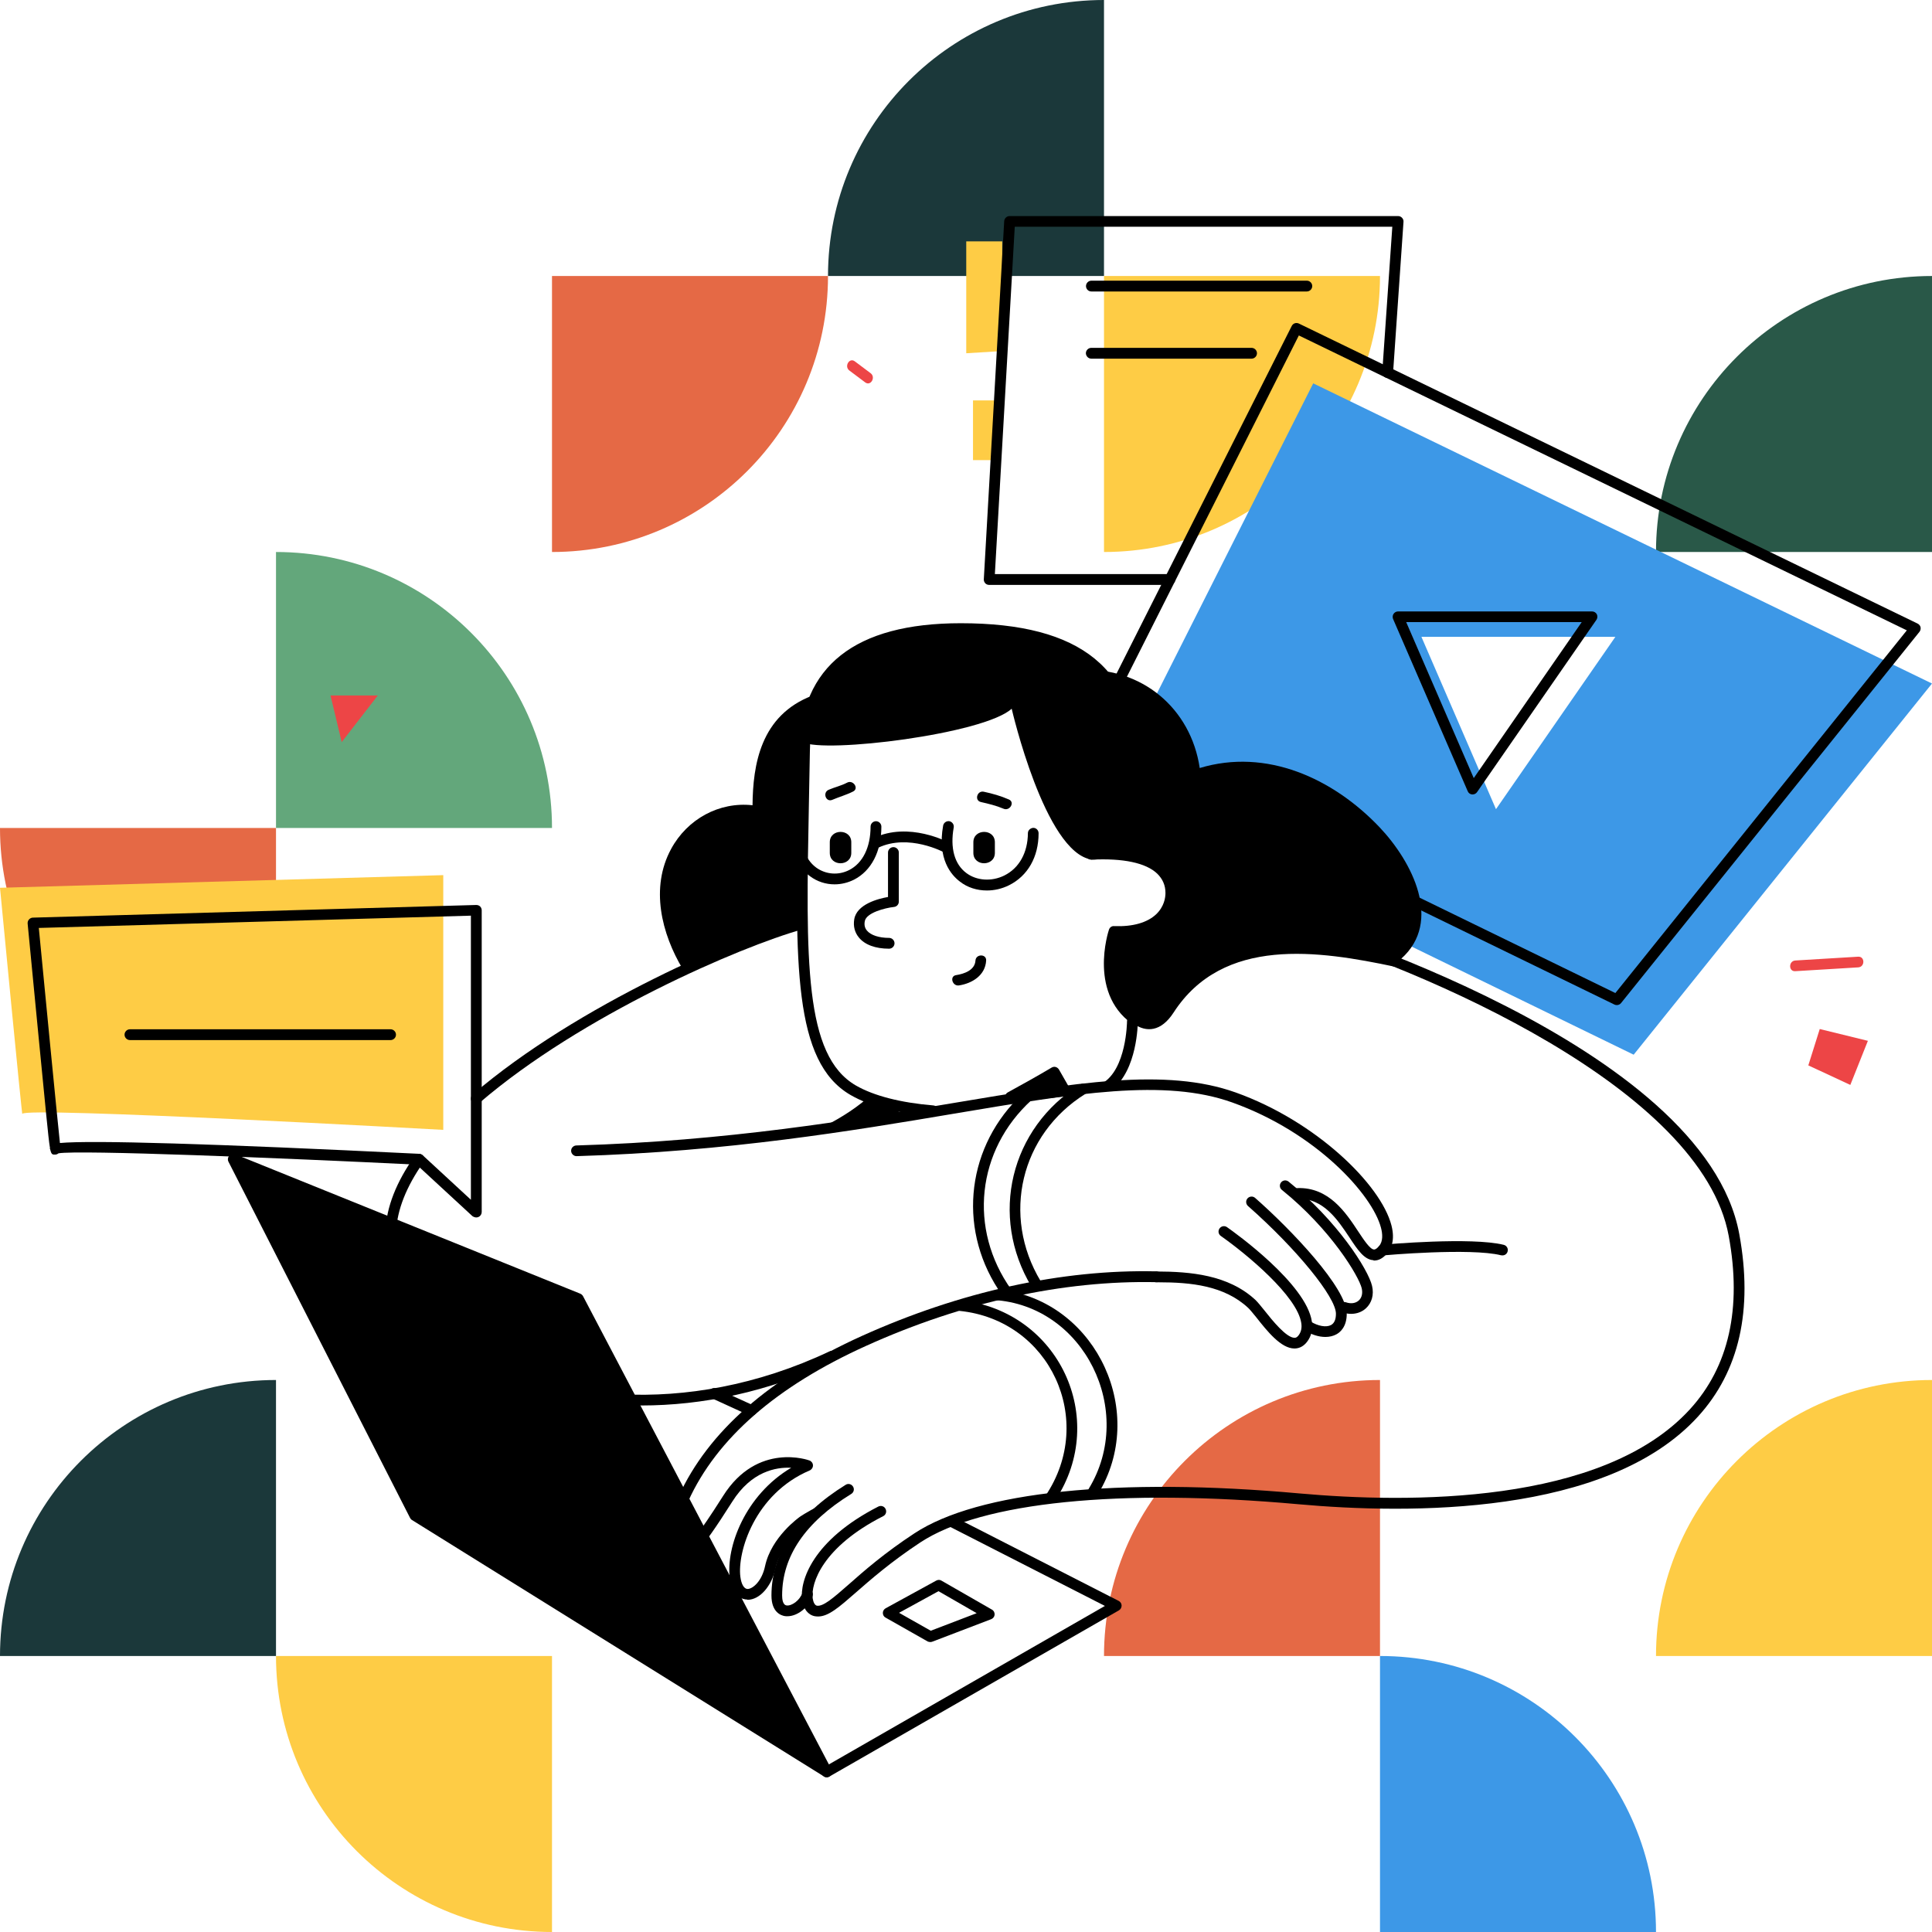 <svg width="504" height="504" viewBox="0 0 504 504" fill="none" xmlns="http://www.w3.org/2000/svg">
<path d="M432 144C432 104.235 464.235 72 504 72L504 144L432 144Z" fill="#295848"/>
<path d="M216 72C216 32.236 248.235 2.21235e-06 288 0L288 72L216 72Z" fill="#1B383A"/>
<path d="M216 72C216 111.765 183.765 144 144 144L144 72L216 72Z" fill="#E56945"/>
<path d="M360 72C360 111.765 327.765 144 288 144L288 72L360 72Z" fill="#FECC45"/>
<path d="M144 216C144 176.235 111.765 144 72 144L72 216L144 216Z" fill="#63A77B"/>
<path d="M0 216C0 216 0 216 0 216C-2.21234e-06 255.765 32.236 288 72 288L72 216L0 216Z" fill="#E56945"/>
<path d="M0 432C-2.21235e-06 392.235 32.236 360 72 360L72 432L0 432Z" fill="#1B383A"/>
<path d="M72 432C72 471.765 104.235 504 144 504L144 432L72 432Z" fill="#FECC45"/>
<path d="M432 432C432 392.236 464.235 360 504 360L504 432H432Z" fill="#FECC45"/>
<path d="M432 504C432 504 432 504 432 504C432 464.235 399.765 432 360 432V504L432 504Z" fill="#3D98E7"/>
<path d="M288 432C288 432 288 432 288 432C288 392.235 320.235 360 360 360V432L288 432Z" fill="#E56945"/>
<path d="M342.579 100.005L504 178.312L426.173 275.139L288.174 207.95L342.579 100.005ZM390.256 211.09L421.399 166.137H370.807L390.256 211.09Z" fill="#3D98E7"/>
<path d="M115.635 228.296V294.748C115.635 294.748 5.832 288.628 5.832 290.583C5.832 292.537 0 231.596 0 231.596L115.635 228.296Z" fill="#FECC45"/>
<path d="M261.452 62.966H252.064V92.155L261.452 91.578" fill="#FECC45"/>
<path d="M260.715 104.458H253.826V120.03H259.401" fill="#FECC45"/>
<path d="M86.222 181.42H98.557L89.137 193.596L86.222 181.42Z" fill="#ED4546"/>
<path d="M487.275 271.519L482.693 283.021L471.735 277.927L474.715 268.443L487.275 271.519Z" fill="#ED4546"/>
<path d="M468.339 250.564C473.818 250.244 479.265 249.891 484.744 249.571C486.538 249.475 486.538 252.262 484.744 252.358C479.265 252.679 473.818 253.031 468.339 253.352C466.545 253.48 466.545 250.692 468.339 250.564Z" fill="#ED4546"/>
<path d="M223.003 94.269C224.381 95.295 225.727 96.32 227.104 97.345C228.546 98.403 227.136 100.838 225.695 99.748C224.317 98.723 222.971 97.698 221.593 96.672C220.151 95.615 221.561 93.18 223.003 94.269Z" fill="#ED4546"/>
<path d="M150.847 338.772L60.845 302.406L108.233 395.356L215.666 462.225L150.847 338.772Z" fill="black"/>
<path d="M215.666 463.635C216.018 463.635 216.339 463.506 216.627 463.25C217.076 462.834 217.204 462.129 216.916 461.584L152.097 338.131C151.937 337.843 151.681 337.619 151.392 337.49L61.39 301.124C60.845 300.9 60.237 301.06 59.82 301.477C59.436 301.893 59.34 302.534 59.596 303.047L106.984 395.997C107.112 396.221 107.272 396.413 107.497 396.541L214.929 463.41C215.153 463.57 215.41 463.635 215.666 463.635ZM149.854 339.893L212.045 458.316L109.323 394.395L63.793 305.129L149.854 339.893Z" fill="black"/>
<path d="M215.666 463.635C215.89 463.635 216.146 463.571 216.371 463.442L291.891 420.091C292.339 419.835 292.595 419.354 292.595 418.842C292.595 418.329 292.275 417.849 291.826 417.624L249.052 395.772C248.347 395.42 247.514 395.708 247.162 396.381C246.809 397.086 247.098 397.919 247.771 398.272L288.238 418.938L214.961 461.007C214.288 461.392 214.064 462.257 214.448 462.93C214.705 463.378 215.185 463.635 215.666 463.635Z" fill="black"/>
<path d="M242.708 428.358C242.868 428.358 243.061 428.326 243.221 428.262L258.568 422.398C259.081 422.206 259.433 421.725 259.465 421.213C259.497 420.668 259.241 420.155 258.76 419.899L245.592 412.338C245.175 412.081 244.663 412.081 244.214 412.338L231.045 419.547C230.597 419.803 230.308 420.252 230.308 420.764C230.308 421.277 230.565 421.758 231.013 421.982L242.035 428.23C242.227 428.294 242.452 428.358 242.708 428.358ZM254.787 420.828L242.804 425.41L234.538 420.732L244.823 415.093L254.787 420.828Z" fill="black"/>
<path d="M195.993 369.339C196.537 369.339 197.018 369.051 197.274 368.506C197.595 367.801 197.274 366.968 196.57 366.647L186.893 362.226C186.188 361.905 185.355 362.226 185.035 362.931C184.714 363.636 185.035 364.469 185.74 364.789L195.416 369.211C195.608 369.307 195.801 369.339 195.993 369.339Z" fill="black"/>
<path d="M124.254 317.593C124.446 317.593 124.638 317.561 124.831 317.465C125.343 317.241 125.664 316.728 125.664 316.183V237.459C125.664 237.075 125.503 236.722 125.247 236.466C124.991 236.21 124.638 236.082 124.222 236.082L8.587 239.382C8.202 239.382 7.818 239.574 7.562 239.862C7.305 240.151 7.177 240.535 7.209 240.92C7.209 240.92 8.619 255.691 10.061 270.429C10.766 277.799 11.503 285.2 12.047 290.711C12.528 295.453 12.784 298.048 13.041 299.49C13.008 299.586 13.008 299.65 13.008 299.747H13.073C13.393 301.252 13.713 301.22 14.45 301.188C14.739 301.188 15.027 301.06 15.251 300.868C20.378 299.939 73.373 302.085 108.682 303.816L123.228 317.241C123.549 317.465 123.901 317.593 124.254 317.593ZM122.844 238.869V312.979L110.284 301.381C110.028 301.156 109.739 301.028 109.387 300.996C55.366 298.337 23.902 297.408 15.636 298.177C14.867 291.096 11.599 257.357 10.125 242.073L122.844 238.869Z" fill="black"/>
<path d="M33.899 271.326H101.89C102.658 271.326 103.299 270.686 103.299 269.917C103.299 269.148 102.658 268.507 101.89 268.507H33.899C33.13 268.507 32.489 269.148 32.489 269.917C32.489 270.686 33.13 271.326 33.899 271.326Z" fill="black"/>
<path d="M421.784 262.195C422.2 262.195 422.617 262.003 422.873 261.682L500.732 164.823C500.988 164.503 501.084 164.054 501.02 163.638C500.924 163.221 500.636 162.869 500.251 162.676L338.83 84.401C338.125 84.081 337.324 84.337 336.972 85.042L282.567 192.987C282.407 193.307 282.375 193.724 282.503 194.076C282.631 194.429 282.887 194.717 283.208 194.877L421.175 262.067C421.367 262.163 421.591 262.195 421.784 262.195ZM497.432 164.439L421.399 259.055L285.707 192.955L338.83 87.509L497.432 164.439Z" fill="black"/>
<path d="M384.168 207.245C384.617 207.245 385.065 207.021 385.321 206.636L416.465 161.683C416.753 161.267 416.785 160.69 416.561 160.242C416.305 159.793 415.856 159.505 415.311 159.505H364.719C364.239 159.505 363.822 159.729 363.534 160.145C363.277 160.53 363.245 161.043 363.406 161.459L382.886 206.412C383.079 206.893 383.527 207.213 384.04 207.245C384.072 207.245 384.136 207.245 384.168 207.245ZM412.62 162.292L384.456 202.984L366.834 162.292H412.62Z" fill="black"/>
<path d="M258.024 152.584H305.188C305.957 152.584 306.597 151.943 306.597 151.174C306.597 150.405 305.957 149.764 305.188 149.764H259.53L264.72 59.153H363.213L360.586 97.089C360.522 97.858 361.131 98.531 361.9 98.595C362.669 98.627 363.341 98.082 363.406 97.281L366.129 57.871C366.161 57.487 366.033 57.102 365.744 56.814C365.488 56.526 365.104 56.365 364.719 56.365H263.374C262.638 56.365 262.029 56.942 261.965 57.679L256.646 151.11C256.614 151.494 256.774 151.879 257.03 152.167C257.287 152.423 257.639 152.584 258.024 152.584Z" fill="black"/>
<path d="M284.713 76.038H340.913C341.682 76.038 342.323 75.398 342.323 74.629C342.323 73.86 341.682 73.219 340.913 73.219H284.713C283.944 73.219 283.304 73.86 283.304 74.629C283.304 75.398 283.912 76.038 284.713 76.038Z" fill="black"/>
<path d="M284.713 93.565H326.494C327.263 93.565 327.904 92.924 327.904 92.155C327.904 91.386 327.263 90.745 326.494 90.745H284.681C283.912 90.745 283.272 91.386 283.272 92.155C283.304 92.924 283.912 93.565 284.713 93.565Z" fill="black"/>
<path d="M358.471 328.839C359.656 328.839 360.778 328.231 361.835 327.013C362.893 325.795 363.982 323.553 362.989 319.676C360.233 308.974 343.252 292.473 322.393 285.008C304.098 278.471 280.676 282.38 248.219 287.827C222.106 292.217 189.584 297.664 150.335 298.817C149.566 298.849 148.957 299.49 148.989 300.259C149.021 301.028 149.726 301.637 150.431 301.605C189.905 300.419 222.49 294.972 248.7 290.551C280.708 285.168 303.842 281.291 321.464 287.603C343.316 295.421 358.022 311.633 360.265 320.316C360.65 321.79 360.874 323.809 359.721 325.091C359.432 325.443 358.855 326.02 358.407 325.956C357.382 325.892 355.78 323.456 354.338 321.278C351.102 316.375 346.712 309.679 338.478 309.935C337.709 309.967 337.1 310.608 337.132 311.377C337.164 312.146 337.901 312.755 338.574 312.723C345.206 312.531 348.987 318.234 352.031 322.816C354.145 326.02 355.844 328.583 358.247 328.743C358.311 328.839 358.407 328.839 358.471 328.839Z" fill="black"/>
<path d="M352.447 342.745C353.921 342.745 355.267 342.264 356.324 341.303C357.862 339.893 358.471 337.747 357.926 335.44C356.933 331.178 348.827 318.426 336.139 308.237C335.53 307.757 334.665 307.853 334.184 308.461C333.704 309.07 333.8 309.935 334.408 310.416C347.257 320.765 354.498 332.973 355.235 336.081C355.523 337.394 355.267 338.516 354.466 339.253C353.665 339.989 352.415 340.182 351.134 339.733C350.397 339.477 349.596 339.893 349.371 340.63C349.115 341.367 349.532 342.168 350.269 342.393C350.974 342.617 351.742 342.745 352.447 342.745Z" fill="black"/>
<path d="M345.751 348.769C346.808 348.769 347.769 348.544 348.602 348.096C349.628 347.551 351.326 346.109 351.326 342.713C351.326 336.016 337.036 320.957 327.424 312.499C326.847 311.986 325.95 312.05 325.437 312.627C324.924 313.203 324.988 314.101 325.565 314.613C338.221 325.763 348.506 338.387 348.506 342.713C348.506 344.187 348.09 345.18 347.225 345.661C345.975 346.334 343.828 345.949 341.874 344.732C341.233 344.315 340.368 344.507 339.951 345.148C339.535 345.789 339.727 346.654 340.368 347.07C342.162 348.192 344.053 348.769 345.751 348.769Z" fill="black"/>
<path d="M337.677 351.78C338.574 351.78 339.823 351.492 340.913 350.114C342.098 348.608 342.515 346.814 342.226 344.764C340.784 334.927 322.201 321.598 320.086 320.124C319.445 319.676 318.58 319.836 318.132 320.477C317.683 321.118 317.843 321.983 318.484 322.431C325.277 327.205 338.445 338.131 339.471 345.18C339.663 346.462 339.407 347.519 338.734 348.384C338.317 348.929 337.965 348.993 337.709 348.993C335.562 348.993 331.877 344.411 329.923 341.944C328.929 340.694 328.128 339.733 327.52 339.124C320.407 332.524 310.506 331.723 301.663 331.691C300.894 331.691 300.253 332.332 300.253 333.101C300.253 333.87 300.894 334.511 301.663 334.511C301.855 334.543 302.015 334.511 302.207 334.511C310.698 334.511 319.349 335.376 325.597 341.175C326.078 341.624 326.879 342.617 327.744 343.674C330.596 347.295 334.184 351.78 337.677 351.78Z" fill="black"/>
<path d="M281.734 282.957C283.272 281.996 284.681 284.431 283.144 285.36C266.226 295.901 261.196 317.112 271.481 334.222C272.41 335.76 269.975 337.17 269.078 335.632C258.024 317.241 263.535 294.299 281.734 282.957Z" fill="black"/>
<path d="M265.457 286.578C265.681 286.61 265.905 286.674 266.162 286.674C267.155 286.706 268.084 286.866 269.045 287.026C254.787 300.067 252.544 320.605 263.823 336.433C264.88 337.907 262.445 339.317 261.42 337.843C249.885 321.63 251.743 300.483 265.457 286.578Z" fill="black"/>
<path d="M167.316 366.647C182.984 366.647 200.254 363.251 217.62 355.049C218.325 354.728 218.613 353.895 218.293 353.19C217.972 352.485 217.139 352.197 216.435 352.517C178.498 370.428 141.139 364.853 120.953 351.428C109.098 343.546 102.818 332.844 103.331 321.31C103.587 315.639 105.99 309.551 110.444 303.239C110.892 302.598 110.732 301.733 110.123 301.284C109.483 300.836 108.618 300.996 108.169 301.605C103.363 308.365 100.8 314.934 100.543 321.182C99.999 333.742 106.695 345.308 119.383 353.767C130.95 361.457 147.867 366.647 167.316 366.647Z" fill="black"/>
<path d="M123.324 285.52C150.527 262.131 193.269 243.835 209.321 239.542C209.289 240.503 209.321 241.464 209.354 242.426C193.013 246.975 151.616 264.886 125.119 287.667C124.862 287.891 124.542 288.02 124.221 288.02C123.837 288.02 123.452 287.859 123.164 287.539C122.683 286.898 122.748 286.033 123.324 285.52Z" fill="black"/>
<path d="M226.303 286.449L237.133 291.127L213.167 294.748C217.877 292.473 222.362 289.846 226.303 286.449Z" fill="black"/>
<path d="M213.423 421.693C216.114 421.693 218.902 419.258 223.227 415.477C227.104 412.081 232.455 407.403 240.081 402.373C256.101 391.831 292.051 388.211 338.702 392.408C367.475 395.003 419.252 395.516 442.93 369.563C453.728 357.74 457.349 341.72 453.728 321.951C444.629 272.256 340.112 240.695 335.658 239.382C334.921 239.158 334.152 239.574 333.928 240.311C333.704 241.048 334.12 241.817 334.857 242.041C371.928 253.031 443.924 284.014 450.973 322.431C454.433 341.303 451.005 356.523 440.848 367.641C417.971 392.664 367.186 392.12 338.958 389.589C291.698 385.327 255.076 389.108 238.543 400.002C230.725 405.128 225.31 409.87 221.369 413.363C217.524 416.727 214.769 419.162 213.103 418.874C212.59 418.778 212.173 418.041 212.013 416.983C211.469 413.074 214.576 403.558 230.405 395.516C231.109 395.164 231.366 394.331 231.013 393.626C230.661 392.921 229.828 392.664 229.123 393.017C211.949 401.796 208.553 412.466 209.258 417.4C209.578 419.739 210.828 421.309 212.59 421.629C212.846 421.661 213.135 421.693 213.423 421.693Z" fill="black"/>
<path d="M205.413 421.629C208.04 421.629 210.988 419.322 211.981 416.375C212.237 415.638 211.821 414.837 211.116 414.612C210.379 414.356 209.578 414.773 209.354 415.477C208.649 417.528 206.502 419.002 205.189 418.81C204.163 418.649 204.035 417.079 204.035 416.182C204.035 405.993 210.091 397.086 222.074 389.717C222.747 389.3 222.939 388.435 222.523 387.794C222.106 387.121 221.241 386.929 220.6 387.346C207.944 395.164 201.248 405.16 201.248 416.214C201.248 420.572 203.715 421.437 204.772 421.597C204.964 421.629 205.189 421.629 205.413 421.629Z" fill="black"/>
<path d="M195.031 417.336C198.171 417.336 201.279 413.843 202.305 409.165C203.715 402.629 210.347 397.919 210.411 397.887C211.052 397.439 214.737 393.658 214.288 393.017C213.839 392.376 209.45 395.164 208.809 395.58C208.489 395.804 201.215 400.931 199.581 408.557C198.748 412.498 196.377 414.516 194.999 414.516C194.102 414.484 193.397 413.299 193.141 411.344C192.308 404.936 196.858 389.717 211.212 383.597C211.725 383.373 212.077 382.86 212.077 382.283C212.077 381.707 211.693 381.194 211.18 381.002C211.052 380.938 197.595 376.035 188.623 390.261C181.895 400.899 179.876 402.789 179.524 403.078C179.043 403.302 178.691 403.783 178.691 404.327C178.691 405.096 179.299 405.737 180.068 405.769C180.773 405.769 182.119 405.833 191.026 391.735C196.025 383.821 202.433 382.7 206.406 382.892C194.391 390.005 189.328 403.622 190.386 411.697C191.026 416.599 193.75 417.24 194.903 417.272C194.935 417.304 194.967 417.336 195.031 417.336Z" fill="black"/>
<path d="M178.274 392.408C178.819 392.408 179.332 392.088 179.556 391.575C186.957 375.266 202.561 361.649 225.983 351.076C251.231 339.669 277.376 333.966 301.599 334.479C302.496 334.479 303.009 333.87 303.041 333.101C303.073 332.332 302.432 331.691 301.663 331.659C277.024 331.082 250.462 336.946 224.83 348.512C200.799 359.374 184.715 373.472 177.025 390.39C176.704 391.095 177.025 391.928 177.73 392.248C177.89 392.376 178.082 392.408 178.274 392.408Z" fill="black"/>
<path d="M249.148 339.99C249.725 339.733 250.302 339.477 250.878 339.253C276.127 342.136 289.295 369.98 275.358 391.287C274.557 391.511 273.723 391.671 272.922 391.831C272.506 391.415 272.346 390.774 272.762 390.165C285.963 370.524 273.98 344.411 250.366 341.976C249.244 341.88 248.86 340.759 249.148 339.99Z" fill="black"/>
<path d="M262.477 336.689C286.187 340.438 299.356 368.602 286.444 389.749C285.514 391.287 283.079 389.877 284.041 388.339C296.344 368.121 282.855 340.502 259.145 339.124C258.408 339.092 257.959 338.58 257.831 338.003C259.401 337.586 260.939 337.202 262.477 336.689Z" fill="black"/>
<path d="M391.954 327.494C392.594 327.494 393.139 327.077 393.299 326.436C393.492 325.699 393.043 324.931 392.274 324.738C383.879 322.656 361.579 324.61 360.65 324.706C359.881 324.77 359.304 325.443 359.368 326.212C359.432 326.981 360.105 327.558 360.874 327.494C361.098 327.462 383.655 325.475 391.569 327.462C391.729 327.462 391.858 327.494 391.954 327.494Z" fill="black"/>
<path d="M284.778 224.227C272.57 222.496 263.919 184.881 263.919 184.881C256.774 191.481 215.153 196.608 209.322 193.596C209.322 176.935 222.234 163.958 250.622 163.958C284.201 163.958 295.415 177.96 295.415 200.356C295.415 222.753 295.415 222.753 295.415 222.753L295.127 223.233C290.256 222.657 289.712 224.259 284.778 224.227Z" fill="black"/>
<path d="M231.942 247.488C232.711 247.488 233.352 246.847 233.352 246.078C233.352 245.309 232.711 244.669 231.942 244.669C229.315 244.669 227.168 243.964 226.175 242.778C225.598 242.105 225.406 241.304 225.598 240.311C225.983 238.1 230.885 236.851 233.224 236.594C233.929 236.53 234.474 235.922 234.474 235.217V222.4C234.474 221.631 233.833 220.991 233.064 220.991C232.295 220.991 231.654 221.631 231.654 222.4V233.999C229.059 234.448 223.484 235.889 222.843 239.83C222.554 241.625 222.971 243.259 224.06 244.572C225.598 246.463 228.386 247.488 231.942 247.488Z" fill="black"/>
<path d="M222.074 219.709V222.496C222.074 226.085 216.467 226.117 216.467 222.496V219.709C216.467 216.12 222.074 216.12 222.074 219.709Z" fill="black"/>
<path d="M259.53 219.709V222.496C259.53 226.085 253.922 226.117 253.922 222.496V219.709C253.922 216.12 259.53 216.12 259.53 219.709Z" fill="black"/>
<path d="M256.646 206.54C258.889 207.021 261.067 207.629 263.182 208.559C264.848 209.264 263.406 211.699 261.772 210.962C259.882 210.161 257.895 209.68 255.909 209.232C254.115 208.847 254.884 206.156 256.646 206.54Z" fill="black"/>
<path d="M216.178 206.028C217.748 205.355 219.478 204.97 220.984 204.169C222.554 203.336 224.156 205.675 222.554 206.476C220.792 207.373 218.902 207.886 217.107 208.655C215.441 209.36 214.512 206.732 216.178 206.028Z" fill="black"/>
<path d="M249.437 254.377C251.519 254.056 254.307 253.095 254.467 250.596C254.563 248.802 257.383 248.802 257.255 250.596C257.03 254.409 253.666 256.524 250.174 257.068C248.411 257.325 247.642 254.633 249.437 254.377Z" fill="black"/>
<path d="M243.349 291.16C244.054 291.16 244.695 290.615 244.759 289.878C244.823 289.109 244.246 288.436 243.477 288.372C234.954 287.667 227.969 285.873 223.291 283.181C209.738 275.363 210.219 250.564 211.02 209.488C211.116 205.13 211.18 200.613 211.276 195.903C211.596 175.365 224.477 165.368 250.59 165.368C280.612 165.368 294.005 176.166 294.005 200.388V222.785C294.005 223.554 294.646 224.195 295.415 224.195C296.184 224.195 296.825 223.554 296.825 222.785V200.388C296.825 174.596 282.15 162.58 250.622 162.58C223.035 162.58 208.841 173.795 208.489 195.871C208.424 200.581 208.328 205.098 208.232 209.456C207.399 251.557 206.919 276.998 221.882 285.649C226.976 288.596 234.153 290.455 243.221 291.224C243.285 291.16 243.317 291.16 243.349 291.16Z" fill="black"/>
<path d="M284.617 221.439C293.813 220.99 300.285 222.464 303.842 225.861C306.341 228.232 306.854 231.019 306.854 232.91C306.854 235.761 305.7 238.453 303.585 240.471C301.695 242.298 298.138 244.38 291.794 244.38H291.666C290.641 248.065 288.014 261.105 299.933 266.488C298.811 267.001 297.658 267.417 296.472 267.834C283.464 259.92 289.231 242.682 289.295 242.522C289.487 241.945 290 241.529 290.673 241.593C295.511 241.785 299.292 240.695 301.631 238.485C303.714 236.466 304.034 234.159 304.034 232.942C304.034 230.955 303.297 229.289 301.887 227.911C298.939 225.092 293.012 223.842 284.713 224.259C284.008 224.291 283.272 223.714 283.24 222.945C283.272 222.144 283.848 221.471 284.617 221.439Z" fill="black"/>
<path d="M281.766 174.788C297.818 173.923 310.666 184.784 312.973 200.356C330.371 195.102 347.706 203.016 359.849 215.768C368.404 224.771 376.414 240.407 365.52 250.115C365.969 251.013 365.232 252.454 363.918 252.198C343.957 247.969 319.061 244.188 306.149 264.149C299.612 274.274 290.609 264.694 289.359 255.626C289.263 254.889 289.231 254.185 289.231 253.48C289.039 253.255 288.879 252.999 288.847 252.647C288.59 249.795 288.494 246.463 290.769 244.348C291.955 243.259 293.429 242.746 294.87 242.906C295.703 242.362 296.601 241.849 297.466 241.368C297.85 241.304 298.235 241.208 298.619 241.08C301.503 240.151 303.874 238.004 304.771 235.056C306.758 228.68 301.311 223.682 295.255 223.81C294.454 223.265 293.717 222.721 293.14 222.176C281.413 210.609 281.702 192.859 282.567 177.575C282.278 177.575 282.022 177.575 281.734 177.575C279.972 177.671 279.972 174.884 281.766 174.788Z" fill="black"/>
<path d="M179.203 253.704C179.075 253.64 178.979 253.544 178.883 253.448C178.595 253.352 178.338 253.191 178.146 252.871C172.539 243.547 169.591 231.564 175.07 221.471C179.3 213.653 187.63 209.103 196.313 210.065C196.409 199.619 198.332 186.547 212.045 181.42C212.077 181.26 210.988 184.016 212.045 184.56C211.821 184.72 211.565 184.881 211.308 185.073C208.457 203.56 208.008 222.208 209.898 240.856C210.059 242.554 190.29 246.431 181.959 252.711C180.998 252.999 180.101 253.352 179.203 253.704Z" fill="black"/>
<path d="M290.096 284.239C289.007 284.271 287.949 284.271 286.86 284.303C286.636 283.662 286.892 282.957 287.501 282.637C293.877 279.016 294.005 266.584 294.005 266.456C294.005 265.687 294.646 265.046 295.415 265.046C296.184 265.046 296.825 265.687 296.825 266.456C296.825 267.001 296.697 279.176 290.096 284.239Z" fill="black"/>
<path d="M275.037 279.721L277.824 284.591L263.534 286.225C267.411 284.111 271.256 281.964 275.037 279.721Z" fill="black"/>
<path d="M263.535 287.603C263.599 287.603 263.631 287.603 263.695 287.603L277.985 285.969C278.466 285.905 278.85 285.617 279.074 285.2C279.299 284.784 279.267 284.271 279.042 283.886L276.255 279.016C276.063 278.696 275.742 278.439 275.39 278.343C275.037 278.247 274.653 278.311 274.332 278.504C270.616 280.714 266.803 282.829 262.894 284.976C262.317 285.296 262.029 286.001 262.221 286.642C262.413 287.219 262.958 287.603 263.535 287.603ZM275.582 283.438L270.424 284.015C271.801 283.246 273.179 282.445 274.557 281.644L275.582 283.438Z" fill="black"/>
<path d="M257.447 232.301C259.401 232.301 261.388 231.852 263.246 230.923C268.116 228.488 270.936 223.554 270.936 217.37C270.936 216.601 270.327 215.96 269.558 215.96C268.853 215.992 268.148 216.569 268.148 217.338C268.116 222.432 265.873 226.469 261.996 228.392C258.696 230.026 254.787 229.77 252.096 227.751C248.988 225.444 247.834 221.215 248.796 215.864C248.924 215.095 248.411 214.39 247.674 214.23C246.905 214.102 246.2 214.614 246.04 215.351C244.47 224.066 248.123 228.264 250.43 229.994C252.384 231.532 254.883 232.301 257.447 232.301Z" fill="black"/>
<path d="M217.717 230.699C219.447 230.699 221.177 230.282 222.779 229.481C227.297 227.174 229.924 222.144 229.924 215.64C229.924 214.871 229.283 214.23 228.514 214.23C227.745 214.23 227.105 214.871 227.105 215.64C227.105 221.055 225.054 225.188 221.497 226.982C218.71 228.392 215.442 228.136 212.943 226.341C209.867 224.098 208.585 219.901 209.386 214.839C209.514 214.07 209.002 213.365 208.233 213.237C207.464 213.109 206.759 213.621 206.631 214.39C205.637 220.542 207.335 225.733 211.308 228.584C213.199 229.994 215.442 230.699 217.717 230.699Z" fill="black"/>
<path d="M247.033 222.528C247.514 222.528 247.995 222.272 248.251 221.792C248.636 221.119 248.379 220.254 247.706 219.901C247.29 219.677 237.133 214.23 227.905 218.62C227.2 218.94 226.912 219.773 227.232 220.478C227.553 221.183 228.386 221.471 229.091 221.151C237.037 217.37 246.232 222.336 246.329 222.368C246.553 222.464 246.809 222.528 247.033 222.528Z" fill="black"/>
</svg>
